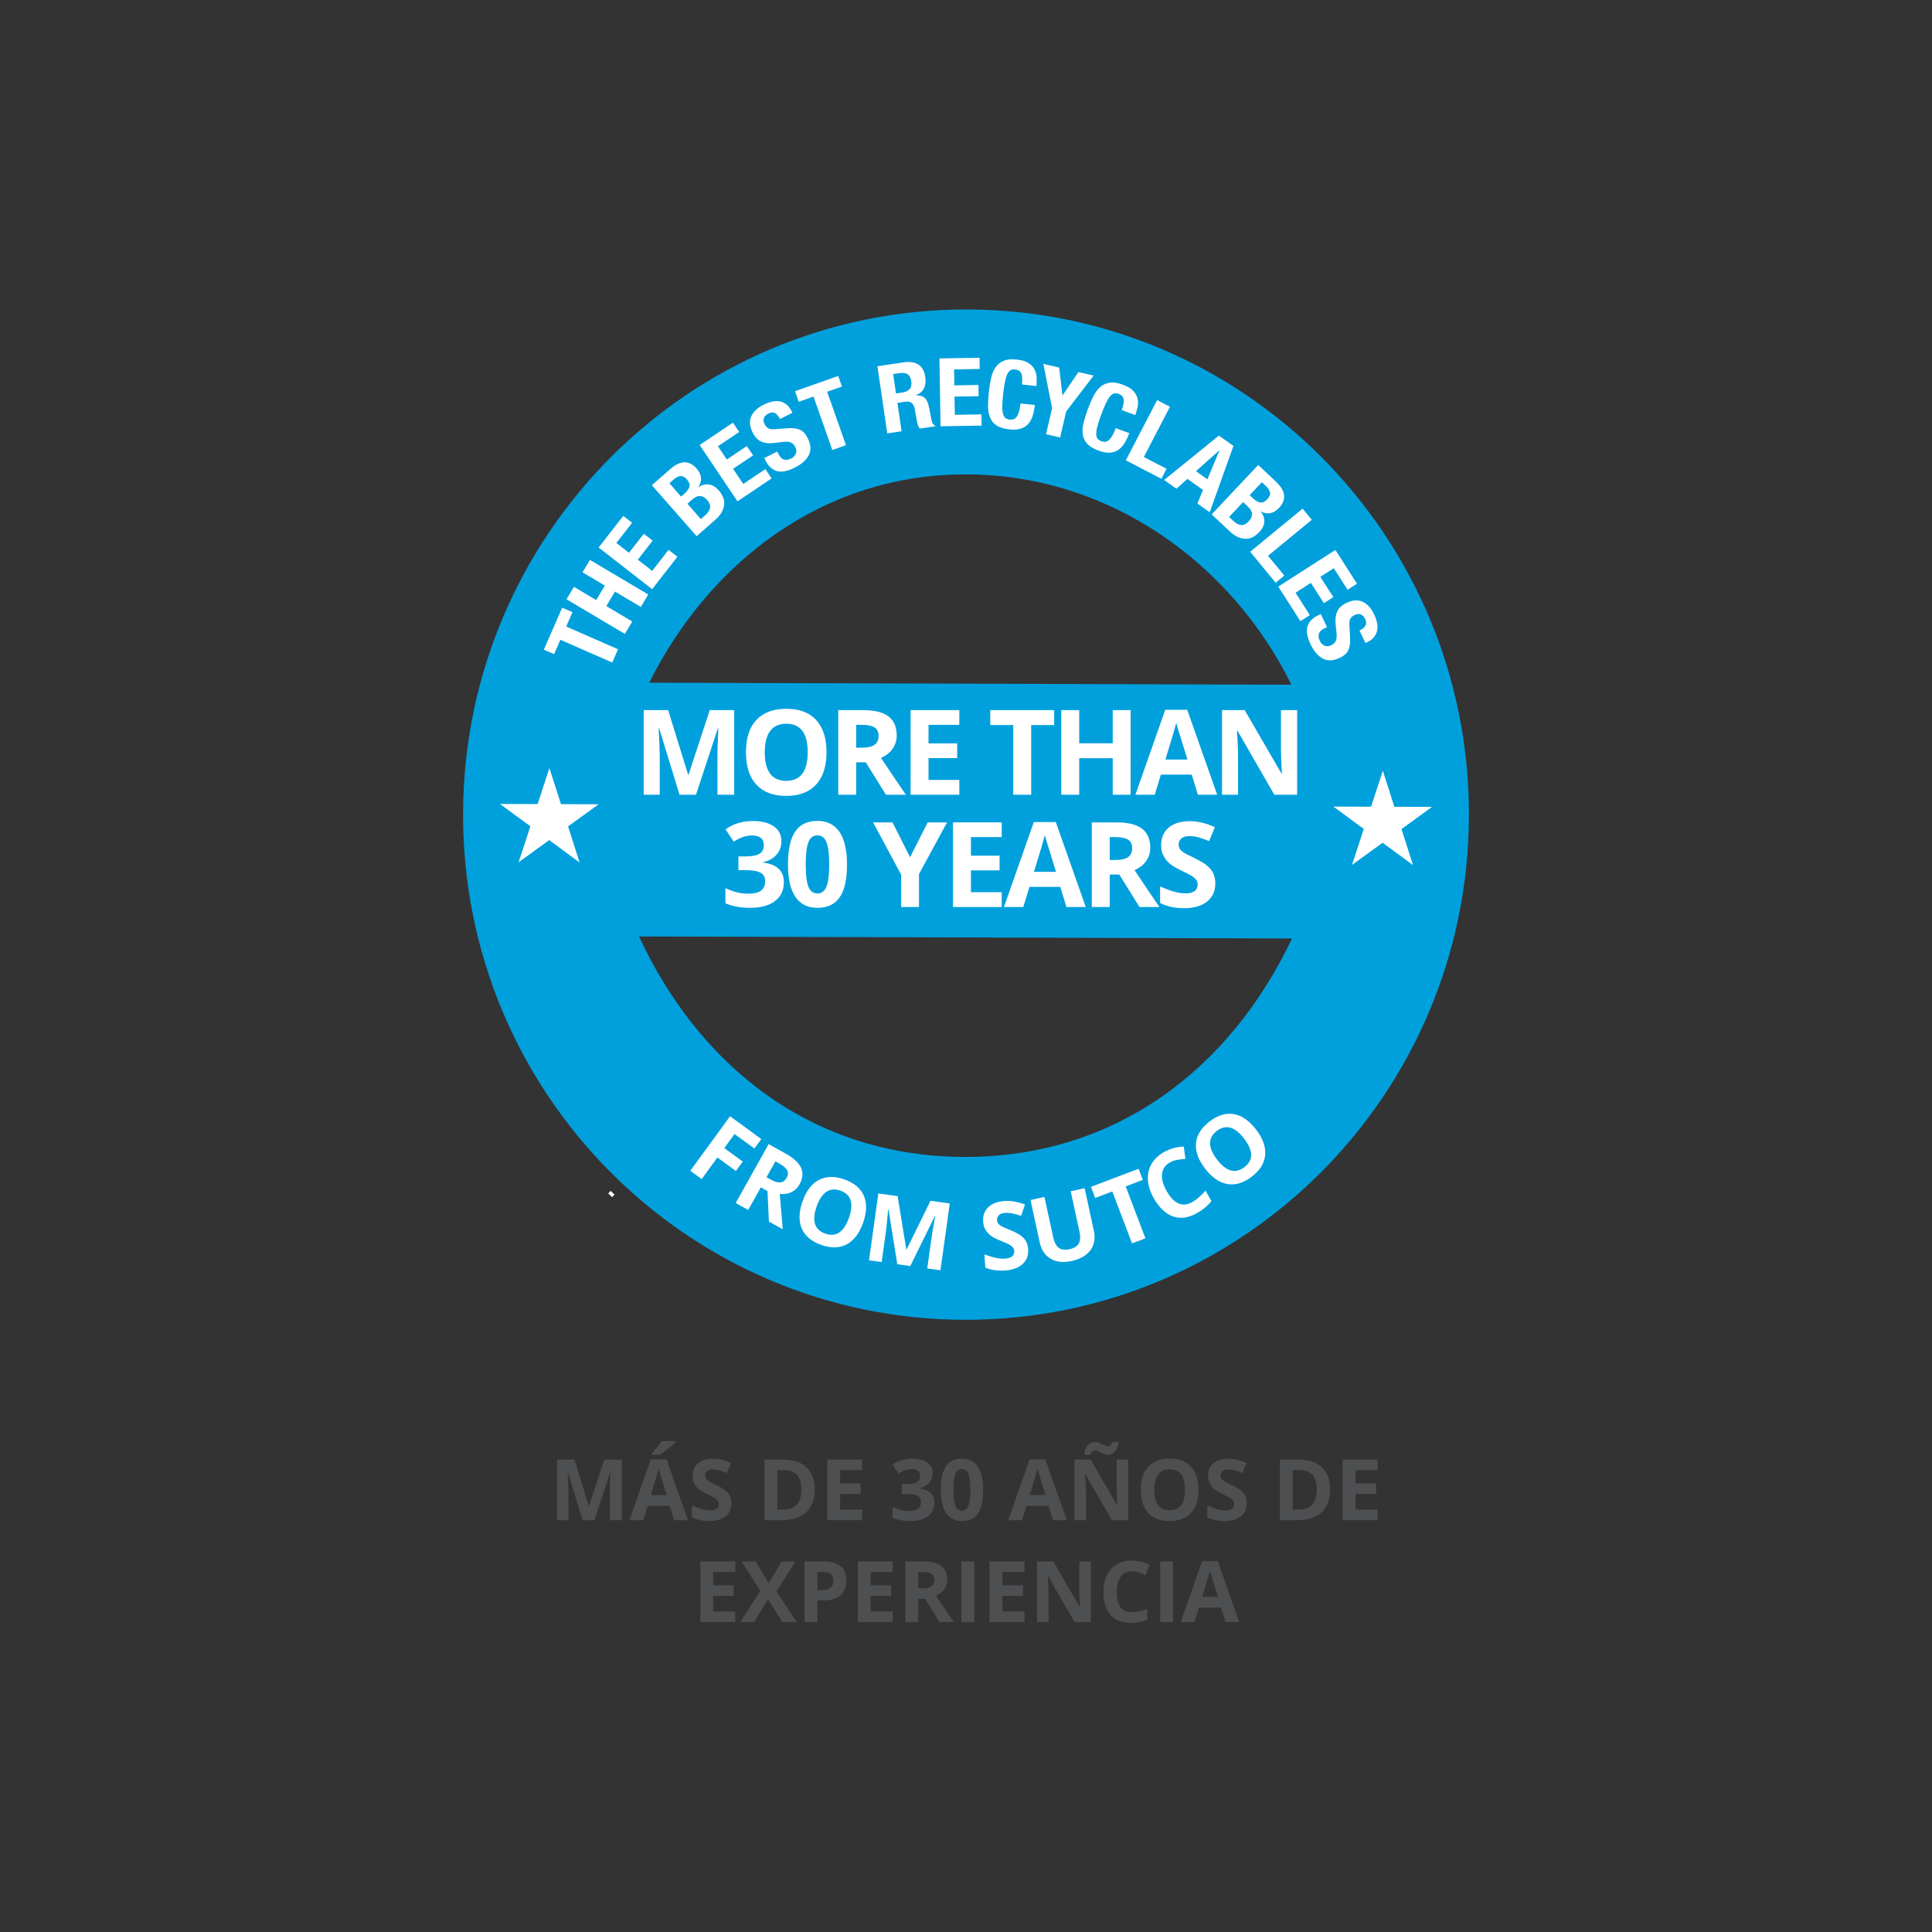<?xml version="1.0" encoding="UTF-8"?>
<svg xmlns="http://www.w3.org/2000/svg" xmlns:xlink="http://www.w3.org/1999/xlink" version="1.0" id="Erfahrung" x="0px" y="0px" viewBox="0 0 512 512" xml:space="preserve">
<rect x="0" y="0" width="512" height="512" fill="#333333" stroke="none"/>
<path fill="#00A0DD" d="M255.506,306.597c-40.328-0.129-70.17-24.014-86.163-58.429  l173.04,0.547C326.141,283.029,295.83,306.725,255.506,306.597 M256.163,125.719  c38.032,0.12,70.277,23.685,86.074,55.739l-170.194-0.539  C188.07,148.966,218.126,125.597,256.163,125.719 M256.248,82.013  C182.639,81.913,122.856,141.77,122.72,215.706  c-0.133,73.938,59.426,133.955,133.034,134.057  c73.611,0.1,133.39-59.757,133.527-133.693  C389.417,142.132,329.857,82.112,256.248,82.013"></path>
<g>
	<path fill="#FFFFFF" d="M162.54,316.919l-1.031-0.985L162.54,316.919z"></path>
	<path fill="none" stroke="#FFFFFF" stroke-width="0.938" d="M162.54,316.919l-1.031-0.985   L162.54,316.919z"></path>
	<polygon fill="#FFFFFF" points="151.716,162.232 150.048,166.037 163.786,172.064 162.247,175.576    148.506,169.548 146.836,173.35 144.117,172.157 148.997,161.038  "></polygon>
	<polygon fill="#FFFFFF" points="152.093,155.523 158.004,159.031 160.287,155.183 154.376,151.675    156.334,148.38 171.79,157.551 169.834,160.85 162.971,156.777 160.688,160.623    167.551,164.698 165.596,167.995 150.137,158.82  "></polygon>
	<polygon fill="#FFFFFF" points="167.516,138.537 163.345,143.896 166.683,146.493    170.61,141.452 172.951,143.277 169.027,148.32 172.84,151.29 177.173,145.721    179.519,147.548 172.831,156.141 158.646,145.097 165.17,136.712  "></polygon>
	<g>
		<path fill="#FFFFFF" d="M186.856,136.577c0.693-0.61,1.125-1.245,1.297-1.91    c0.174-0.665-0.083-1.389-0.77-2.17c-0.344-0.392-0.685-0.665-1.025-0.828    c-0.342-0.157-0.678-0.229-1.007-0.218c-0.334,0.013-0.659,0.105-0.981,0.275    c-0.323,0.17-0.645,0.397-0.964,0.678l-1.239,1.088l3.571,4.069    L186.856,136.577z M181.326,130.882c0.798-0.706,1.263-1.352,1.389-1.945    c0.131-0.595-0.089-1.212-0.654-1.856c-0.562-0.643-1.127-0.951-1.692-0.924    c-0.569,0.031-1.212,0.36-1.93,0.994l-1.04,0.913l3.107,3.537L181.326,130.882z     M177.578,124.354c0.587-0.515,1.179-0.937,1.779-1.263    c0.6-0.325,1.197-0.515,1.788-0.567c0.593-0.052,1.182,0.057,1.771,0.321    c0.587,0.266,1.164,0.722,1.729,1.365c0.641,0.731,1.012,1.518,1.112,2.357    c0.1,0.84-0.129,1.672-0.682,2.492l0.033,0.041    c0.889-0.602,1.805-0.84,2.747-0.707c0.944,0.133,1.814,0.652,2.61,1.561    c0.465,0.53,0.837,1.099,1.108,1.709c0.273,0.608,0.395,1.247,0.355,1.916    c-0.037,0.671-0.246,1.363-0.624,2.074c-0.377,0.713-0.986,1.437-1.827,2.176    l-4.862,4.269l-11.859-13.509L177.578,124.354z"></path>
	</g>
	<polygon fill="#FFFFFF" points="195.894,114.473 190.259,118.258 192.616,121.771 197.919,118.208    199.576,120.678 194.271,124.237 196.964,128.255 202.82,124.322 204.475,126.788    195.436,132.858 185.421,117.927 194.239,112.007  "></polygon>
	<g>
		<path fill="#FFFFFF" d="M206.207,120.141c0.19,0.375,0.392,0.702,0.608,0.977    c0.218,0.277,0.467,0.475,0.748,0.597c0.279,0.124,0.597,0.17,0.949,0.146    c0.355-0.03,0.752-0.155,1.197-0.377c0.523-0.262,0.913-0.661,1.173-1.193    c0.259-0.536,0.218-1.14-0.122-1.816c-0.179-0.36-0.386-0.645-0.621-0.855    c-0.235-0.212-0.523-0.362-0.866-0.454c-0.344-0.089-0.754-0.124-1.227-0.102    c-0.477,0.024-1.046,0.087-1.707,0.194c-0.881,0.14-1.67,0.209-2.37,0.203    c-0.698-0.007-1.328-0.107-1.893-0.303c-0.565-0.196-1.06-0.501-1.485-0.918    c-0.427-0.416-0.807-0.953-1.138-1.613c-0.796-1.592-0.924-3.013-0.379-4.261    c0.547-1.251,1.635-2.285,3.27-3.105c0.761-0.382,1.504-0.656,2.224-0.82    c0.72-0.164,1.406-0.188,2.049-0.07c0.647,0.118,1.234,0.384,1.771,0.802    c0.538,0.416,0.997,1.009,1.378,1.773l0.227,0.449l-3.284,1.65    c-0.384-0.765-0.822-1.284-1.313-1.554c-0.491-0.27-1.071-0.236-1.738,0.096    c-0.379,0.192-0.672,0.405-0.872,0.637c-0.201,0.231-0.334,0.471-0.399,0.72    c-0.065,0.248-0.066,0.499-0.009,0.752c0.057,0.253,0.146,0.501,0.266,0.739    c0.248,0.497,0.567,0.857,0.959,1.082c0.392,0.225,1.025,0.299,1.895,0.218    l3.183-0.244c0.787-0.057,1.459-0.042,2.017,0.042    c0.562,0.089,1.047,0.236,1.463,0.451c0.416,0.214,0.772,0.502,1.07,0.857    c0.299,0.358,0.571,0.787,0.818,1.282c0.852,1.694,0.949,3.188,0.297,4.483    c-0.654,1.295-1.904,2.409-3.761,3.338c-1.936,0.972-3.517,1.271-4.749,0.892    c-1.232-0.379-2.22-1.31-2.965-2.797l-0.329-0.652l3.428-1.72    L206.207,120.141z"></path>
	</g>
	<polygon fill="#FFFFFF" points="223.119,102.435 219.203,103.817 224.189,117.972    220.574,119.25 215.588,105.093 211.674,106.473 210.686,103.671 222.133,99.633  "></polygon>
	<g>
		<path fill="#FFFFFF" d="M239.032,104.037c0.913-0.133,1.585-0.44,2.017-0.922    c0.43-0.478,0.574-1.201,0.434-2.165c-0.242-1.644-1.243-2.335-2.996-2.076    l-1.79,0.264l0.754,5.133L239.032,104.037z M239.518,96.022    c1.581-0.235,2.865-0.037,3.855,0.587c0.986,0.628,1.598,1.714,1.825,3.258    c0.174,1.195,0.065,2.207-0.334,3.039c-0.397,0.835-1.114,1.437-2.154,1.81    l0.007,0.05c0.966-0.007,1.703,0.181,2.207,0.565    c0.506,0.384,0.885,1.066,1.136,2.045c0.085,0.329,0.164,0.687,0.238,1.073    c0.074,0.388,0.157,0.822,0.246,1.3c0.175,0.942,0.334,1.657,0.477,2.146    c0.179,0.482,0.458,0.789,0.837,0.918l0.02,0.15l-4.106,0.608    c-0.229-0.22-0.395-0.488-0.497-0.804c-0.098-0.316-0.185-0.65-0.253-0.996    l-0.606-3.399c-0.14-0.693-0.405-1.212-0.796-1.561    c-0.395-0.349-0.985-0.467-1.775-0.349l-2.025,0.299l1.108,7.524l-3.794,0.562    l-2.617-17.79L239.518,96.022z"></path>
	</g>
	<polygon fill="#FFFFFF" points="259.631,97.781 252.846,97.894 252.913,102.126 259.3,102.019    259.35,104.991 252.964,105.098 253.042,109.932 260.093,109.816 260.143,112.786    249.257,112.969 248.965,94.988 259.583,94.809  "></polygon>
	<g>
		<path fill="#FFFFFF" d="M270.66,98.998c-0.262-0.628-0.824-0.992-1.688-1.086    c-0.477-0.052-0.881,0.026-1.217,0.235c-0.332,0.207-0.621,0.573-0.855,1.094    c-0.236,0.526-0.44,1.221-0.604,2.089c-0.17,0.87-0.323,1.936-0.464,3.207    c-0.148,1.352-0.222,2.451-0.216,3.295c0.004,0.848,0.081,1.509,0.236,1.989    c0.151,0.482,0.371,0.818,0.663,1.01c0.29,0.192,0.641,0.31,1.046,0.357    c0.336,0.037,0.656,0.017,0.955-0.059c0.307-0.078,0.582-0.268,0.828-0.567    c0.248-0.303,0.467-0.743,0.656-1.323c0.188-0.58,0.338-1.354,0.443-2.32    l3.811,0.419c-0.109,0.966-0.288,1.877-0.541,2.728    c-0.259,0.848-0.635,1.578-1.14,2.18c-0.504,0.604-1.167,1.044-1.995,1.326    c-0.826,0.281-1.864,0.353-3.113,0.214c-1.43-0.157-2.545-0.499-3.343-1.025    c-0.8-0.53-1.378-1.225-1.735-2.093c-0.362-0.868-0.545-1.875-0.552-3.026    c-0.007-1.149,0.068-2.407,0.216-3.778c0.15-1.35,0.355-2.592,0.611-3.72    c0.259-1.127,0.659-2.078,1.201-2.847c0.536-0.768,1.254-1.336,2.154-1.701    c0.898-0.366,2.058-0.471,3.487-0.312c1.358,0.148,2.407,0.475,3.146,0.979    c0.739,0.502,1.267,1.099,1.583,1.783c0.318,0.687,0.484,1.404,0.499,2.159    c0.015,0.752-0.013,1.457-0.083,2.106l-3.813-0.419    C270.98,100.59,270.919,99.626,270.66,98.998"></path>
	</g>
	<polygon fill="#FFFFFF" points="281.556,104.75 281.608,104.763 285.779,98.594 289.82,99.536    282.552,109.042 280.945,115.937 277.211,115.067 278.818,108.175 276.496,96.434    280.699,97.412  "></polygon>
	<g>
		<path fill="#FFFFFF" d="M297.787,105.825c-0.103-0.674-0.558-1.16-1.374-1.459    c-0.451-0.168-0.865-0.188-1.239-0.066c-0.377,0.12-0.741,0.408-1.097,0.857    c-0.353,0.453-0.719,1.079-1.088,1.88c-0.371,0.804-0.776,1.805-1.217,3.004    c-0.469,1.276-0.805,2.326-1.001,3.148c-0.198,0.822-0.284,1.483-0.251,1.988    c0.031,0.504,0.164,0.885,0.401,1.14c0.236,0.259,0.547,0.458,0.931,0.599    c0.316,0.116,0.632,0.174,0.944,0.172c0.312-0.002,0.624-0.118,0.937-0.353    c0.312-0.233,0.63-0.61,0.955-1.125c0.321-0.515,0.65-1.232,0.988-2.146    l3.593,1.323c-0.332,0.914-0.73,1.753-1.178,2.516    c-0.453,0.765-0.996,1.382-1.629,1.847c-0.634,0.464-1.385,0.731-2.252,0.805    c-0.872,0.076-1.897-0.107-3.077-0.539c-1.35-0.499-2.35-1.097-2.998-1.801    c-0.645-0.702-1.042-1.518-1.182-2.448c-0.142-0.929-0.074-1.952,0.194-3.07    c0.272-1.116,0.643-2.322,1.118-3.613c0.469-1.276,0.966-2.433,1.489-3.467    c0.523-1.033,1.138-1.858,1.847-2.475c0.706-0.615,1.542-0.992,2.497-1.132    c0.961-0.14,2.115,0.037,3.462,0.538c1.284,0.469,2.224,1.04,2.819,1.705    c0.595,0.665,0.964,1.369,1.108,2.111c0.142,0.743,0.131,1.481-0.035,2.217    c-0.166,0.733-0.362,1.409-0.589,2.025l-3.596-1.326    C297.715,107.449,297.89,106.496,297.787,105.825"></path>
	</g>
	<polygon fill="#FFFFFF" points="306.652,106.027 310.053,107.793 303.129,121.117 309.151,124.246    307.781,126.883 298.36,121.988  "></polygon>
	<path fill="#FFFFFF" d="M319.983,127.028l3.177-7.658l-0.041-0.03l-6.173,5.534   L319.983,127.028z M326.879,118.176l-6.299,17.582l-3.253-2.307l1.483-3.613   l-4.127-2.924l-2.915,2.597l-3.258-2.311l14.506-11.763L326.879,118.176z"></path>
	<g>
		<path fill="#FFFFFF" d="M331.964,131.969c0.774,0.73,1.463,1.13,2.067,1.204    c0.602,0.072,1.195-0.205,1.783-0.828c0.587-0.623,0.842-1.215,0.761-1.777    c-0.079-0.562-0.471-1.169-1.169-1.825l-1.005-0.951l-3.229,3.427    L331.964,131.969z M326.812,138.017c0.674,0.634,1.348,1.005,2.025,1.114    c0.678,0.107,1.374-0.218,2.091-0.975c0.353-0.379,0.597-0.744,0.722-1.099    c0.126-0.353,0.166-0.695,0.126-1.025c-0.044-0.329-0.166-0.645-0.368-0.951    c-0.199-0.305-0.454-0.602-0.763-0.894l-1.201-1.132l-3.715,3.942L326.812,138.017    z M338.11,127.621c0.569,0.536,1.044,1.086,1.424,1.653    c0.379,0.565,0.624,1.14,0.73,1.727c0.109,0.584,0.055,1.182-0.155,1.792    c-0.209,0.611-0.608,1.227-1.195,1.849c-0.667,0.711-1.413,1.154-2.239,1.334    c-0.828,0.177-1.677,0.031-2.547-0.441l-0.033,0.035    c0.682,0.828,1.001,1.718,0.959,2.671c-0.044,0.949-0.48,1.866-1.31,2.745    c-0.484,0.515-1.016,0.935-1.592,1.265c-0.582,0.331-1.206,0.51-1.877,0.536    c-0.669,0.024-1.378-0.118-2.121-0.427c-0.746-0.31-1.524-0.846-2.337-1.613    l-4.708-4.437l12.336-13.089L338.11,127.621z"></path>
	</g>
	<polygon fill="#FFFFFF" points="345.199,134.792 347.634,137.754 336.041,147.291 340.352,152.535    338.056,154.423 331.314,146.221  "></polygon>
	<polygon fill="#FFFFFF" points="357.118,156.292 353.457,150.576 349.896,152.863 353.342,158.24    350.84,159.848 347.393,154.467 343.323,157.079 347.128,163.015 344.627,164.623    338.753,155.455 353.891,145.746 359.621,154.686  "></polygon>
	<g>
		<path fill="#FFFFFF" d="M351.194,166.417c-0.377,0.183-0.709,0.377-0.988,0.589    c-0.283,0.212-0.486,0.458-0.611,0.735c-0.129,0.277-0.185,0.593-0.163,0.946    c0.02,0.355,0.137,0.757,0.349,1.204c0.253,0.528,0.641,0.925,1.171,1.195    c0.528,0.27,1.132,0.24,1.814-0.083c0.366-0.175,0.656-0.379,0.872-0.608    c0.212-0.231,0.368-0.517,0.467-0.859c0.096-0.34,0.14-0.748,0.127-1.223    c-0.013-0.475-0.065-1.046-0.159-1.709c-0.124-0.885-0.174-1.675-0.157-2.372    c0.022-0.698,0.135-1.328,0.342-1.886c0.209-0.562,0.523-1.053,0.948-1.47    c0.423-0.417,0.968-0.785,1.635-1.105c1.605-0.767,3.028-0.864,4.267-0.296    c1.238,0.567,2.252,1.675,3.035,3.325c0.368,0.767,0.626,1.515,0.776,2.239    c0.151,0.726,0.161,1.408,0.03,2.049c-0.131,0.643-0.408,1.227-0.837,1.755    c-0.429,0.528-1.027,0.977-1.799,1.347l-0.456,0.216l-1.579-3.312    c0.774-0.369,1.299-0.796,1.579-1.286c0.279-0.486,0.259-1.066-0.065-1.736    c-0.183-0.386-0.386-0.68-0.615-0.887c-0.227-0.205-0.467-0.342-0.715-0.41    c-0.244-0.07-0.495-0.078-0.748-0.024c-0.255,0.05-0.502,0.135-0.744,0.251    c-0.501,0.238-0.868,0.55-1.101,0.937c-0.236,0.388-0.321,1.02-0.259,1.89    l0.181,3.188c0.042,0.785,0.013,1.457-0.085,2.015    c-0.094,0.554-0.257,1.042-0.478,1.452c-0.222,0.41-0.514,0.761-0.879,1.051    c-0.36,0.294-0.794,0.558-1.293,0.796c-1.714,0.818-3.209,0.889-4.491,0.212    c-1.278-0.678-2.366-1.951-3.26-3.824c-0.933-1.952-1.197-3.541-0.794-4.766    c0.403-1.223,1.354-2.194,2.854-2.908l0.659-0.314l1.648,3.454L351.194,166.417z    "></path>
	</g>
	<g>
		<path fill="#FFFFFF" d="M185.953,312.464l-3.014-2.198l10.537-14.446l8.28,6.039    l-1.831,2.51l-5.266-3.841l-2.717,3.725l4.901,3.574l-1.823,2.5l-4.901-3.575    L185.953,312.464z"></path>
	</g>
	<g>
		<path fill="#FFFFFF" d="M201.629,314.669l-3.348,5.989l-3.309-1.849l8.725-15.608    l4.548,2.542c2.12,1.186,3.474,2.449,4.061,3.79    c0.585,1.342,0.439,2.799-0.44,4.371c-0.513,0.918-1.222,1.594-2.127,2.027    c-0.906,0.433-1.935,0.593-3.087,0.482c0.387,4.822,0.65,7.944,0.789,9.367    l-3.672-2.054l-0.378-8.071L201.629,314.669z M203.133,311.979l1.068,0.597    c1.046,0.584,1.916,0.842,2.609,0.772c0.693-0.07,1.248-0.479,1.666-1.226    c0.413-0.74,0.453-1.409,0.12-2.007c-0.334-0.598-1.035-1.195-2.102-1.792    l-1.003-0.561L203.133,311.979z"></path>
	</g>
	<g>
		<path fill="#FFFFFF" d="M228.727,324.059c-0.983,2.792-2.431,4.693-4.344,5.706    c-1.913,1.012-4.161,1.063-6.745,0.152c-2.584-0.91-4.303-2.358-5.16-4.345    c-0.856-1.987-0.79-4.384,0.199-7.192c0.988-2.807,2.438-4.707,4.347-5.698    c1.91-0.992,4.16-1.031,6.752-0.118c2.591,0.913,4.311,2.357,5.158,4.332    C229.782,318.873,229.713,321.26,228.727,324.059z M216.418,319.724    c-0.664,1.885-0.806,3.429-0.426,4.634c0.379,1.206,1.28,2.06,2.703,2.561    c2.853,1.005,4.948-0.388,6.283-4.179c1.338-3.8,0.589-6.198-2.25-7.198    c-1.423-0.501-2.665-0.401-3.724,0.302    C217.943,316.546,217.082,317.839,216.418,319.724z"></path>
	</g>
	<g>
		<path fill="#FFFFFF" d="M237.792,335.036l-2.32-14.49l-0.108-0.015    c-0.242,2.848-0.43,4.745-0.562,5.689l-1.152,8.236l-3.355-0.469l2.478-17.708    l5.111,0.716l2.297,14.128l0.073,0.01l6.341-12.919l5.111,0.715l-2.478,17.708    l-3.5-0.49l1.173-8.382c0.055-0.396,0.125-0.851,0.21-1.366    c0.084-0.515,0.33-1.881,0.739-4.096l-0.109-0.015l-6.507,13.23    L237.792,335.036z"></path>
	</g>
	<g>
		<path fill="#FFFFFF" d="M272.479,331.08c0.103,1.611-0.397,2.918-1.498,3.918    c-1.101,1.001-2.684,1.568-4.751,1.699c-1.904,0.12-3.612-0.131-5.122-0.754    l-0.223-3.516c1.239,0.461,2.281,0.775,3.13,0.941    c0.847,0.167,1.618,0.229,2.309,0.185c0.83-0.053,1.457-0.251,1.88-0.597    c0.423-0.345,0.615-0.831,0.576-1.458c-0.023-0.35-0.14-0.655-0.352-0.915    c-0.212-0.259-0.516-0.504-0.91-0.733c-0.394-0.228-1.191-0.582-2.39-1.062    c-1.123-0.442-1.972-0.884-2.547-1.321c-0.575-0.437-1.045-0.959-1.411-1.565    c-0.365-0.606-0.574-1.328-0.628-2.166c-0.1-1.579,0.357-2.854,1.37-3.825    c1.013-0.97,2.463-1.516,4.351-1.635c0.928-0.059,1.819-0.005,2.676,0.161    c0.855,0.166,1.756,0.42,2.701,0.76l-1.034,3.018    c-0.977-0.33-1.782-0.552-2.414-0.667s-1.25-0.154-1.852-0.116    c-0.716,0.045-1.255,0.247-1.616,0.605c-0.362,0.357-0.525,0.806-0.491,1.343    c0.021,0.333,0.117,0.62,0.288,0.858c0.17,0.237,0.431,0.462,0.784,0.673    c0.352,0.21,1.178,0.577,2.477,1.099c1.719,0.692,2.912,1.419,3.582,2.182    C272.034,328.954,272.405,329.917,272.479,331.08z"></path>
	</g>
	<g>
		<path fill="#FFFFFF" d="M287.433,314.886l2.461,11.306c0.281,1.291,0.239,2.484-0.127,3.582    c-0.366,1.097-1.039,2.024-2.017,2.78c-0.979,0.754-2.213,1.295-3.703,1.619    c-2.247,0.489-4.117,0.293-5.61-0.588c-1.493-0.88-2.458-2.32-2.893-4.321    l-2.451-11.257l3.693-0.803l2.328,10.696c0.293,1.346,0.779,2.276,1.458,2.787    c0.679,0.512,1.644,0.631,2.895,0.358c1.211-0.264,2.021-0.771,2.428-1.523    c0.408-0.752,0.464-1.805,0.17-3.16l-2.323-10.671L287.433,314.886z"></path>
	</g>
	<g>
		<path fill="#FFFFFF" d="M303.549,328.168l-3.543,1.347l-5.233-13.764l-4.539,1.726    l-1.121-2.949l12.622-4.798l1.121,2.949l-4.539,1.726L303.549,328.168z"></path>
	</g>
	<g>
		<path fill="#FFFFFF" d="M310.064,308.039c-1.246,0.697-1.948,1.704-2.108,3.021    c-0.16,1.318,0.227,2.813,1.162,4.486c1.946,3.479,4.225,4.49,6.836,3.029    c1.096-0.612,2.271-1.629,3.523-3.048l1.552,2.776    c-0.983,1.25-2.265,2.317-3.844,3.199c-2.271,1.269-4.392,1.552-6.365,0.847    c-1.972-0.705-3.679-2.346-5.119-4.922c-0.907-1.623-1.407-3.21-1.498-4.761    c-0.092-1.551,0.233-2.961,0.976-4.231c0.743-1.269,1.858-2.321,3.346-3.152    c1.516-0.847,3.243-1.332,5.184-1.454l0.436,3.287    c-0.738,0.048-1.461,0.134-2.167,0.258    C311.272,307.5,310.633,307.722,310.064,308.039z"></path>
	</g>
	<g>
		<path fill="#FFFFFF" d="M332.873,299.344c1.801,2.349,2.603,4.601,2.405,6.756    c-0.197,2.155-1.383,4.066-3.557,5.733c-2.174,1.667-4.327,2.316-6.459,1.947    c-2.132-0.368-4.104-1.734-5.914-4.096c-1.811-2.362-2.61-4.614-2.397-6.754    c0.213-2.141,1.41-4.047,3.591-5.719c2.18-1.671,4.329-2.323,6.447-1.953    S331.067,296.989,332.873,299.344z M322.516,307.284    c1.216,1.586,2.432,2.549,3.649,2.889c1.217,0.341,2.424,0.053,3.62-0.865    c2.401-1.841,2.378-4.356-0.067-7.546c-2.451-3.196-4.87-3.879-7.258-2.049    c-1.198,0.918-1.791,2.013-1.781,3.285    C320.688,304.271,321.301,305.699,322.516,307.284z"></path>
	</g>
</g>
<g>
	<polygon fill="#FFFFFF" points="366.469,204.254 369.52,213.806 379.506,213.837    371.408,219.708 374.458,229.259 366.398,223.335 358.298,229.21 361.418,219.676    353.361,213.754 363.347,213.787  "></polygon>
	<polygon fill="#FFFFFF" points="145.603,203.556 148.655,213.108 158.645,213.139 150.543,219.009    153.593,228.561 145.535,222.637 137.433,228.511 140.555,218.978 132.494,213.056    142.482,213.089  "></polygon>
</g>
<g>
	<path fill="#FFFFFF" d="M180.087,210.616l-5.4-17.596h-0.138   c0.194,3.58,0.291,5.968,0.291,7.164v10.432h-4.25V188.187h6.474l5.308,17.152   h0.092l5.63-17.152h6.474v22.429h-4.434v-10.616c0-0.501,0.008-1.079,0.023-1.734   c0.015-0.654,0.084-2.393,0.207-5.216h-0.138l-5.783,17.566H180.087z"></path>
	<path fill="#FFFFFF" d="M219.034,199.371c0,3.713-0.92,6.566-2.761,8.561   c-1.841,1.995-4.48,2.992-7.916,2.992c-3.437,0-6.075-0.997-7.916-2.992   c-1.841-1.994-2.761-4.858-2.761-8.591s0.923-6.584,2.769-8.553   c1.846-1.969,4.492-2.953,7.939-2.953c3.446,0,6.083,0.992,7.908,2.976   C218.121,192.794,219.034,195.648,219.034,199.371z M202.665,199.371   c0,2.506,0.475,4.393,1.427,5.661c0.951,1.268,2.373,1.902,4.265,1.902   c3.794,0,5.692-2.521,5.692-7.563c0-5.052-1.887-7.579-5.661-7.579   c-1.893,0-3.319,0.637-4.28,1.91C203.145,194.975,202.665,196.865,202.665,199.371z"></path>
	<path fill="#FFFFFF" d="M226.898,202.01v8.606h-4.756V188.187h6.535   c3.048,0,5.303,0.555,6.766,1.664c1.463,1.11,2.194,2.795,2.194,5.055   c0,1.319-0.363,2.493-1.089,3.521c-0.726,1.028-1.754,1.833-3.084,2.416   c3.375,5.043,5.574,8.3,6.597,9.773h-5.277l-5.354-8.606H226.898z    M226.898,198.144h1.534c1.504,0,2.613-0.251,3.329-0.752   c0.716-0.501,1.074-1.289,1.074-2.363c0-1.064-0.366-1.82-1.097-2.271   c-0.731-0.45-1.864-0.675-3.398-0.675h-1.442V198.144z"></path>
	<path fill="#FFFFFF" d="M254.231,210.616H241.313V188.187h12.917v3.897h-8.162v4.925h7.594   v3.897h-7.594v5.784h8.162V210.616z"></path>
	<path fill="#FFFFFF" d="M273.274,210.616h-4.756v-18.471h-6.09v-3.958h16.937v3.958h-6.09   V210.616z"></path>
	<path fill="#FFFFFF" d="M299.624,210.616h-4.741v-9.68h-8.883v9.68h-4.755V188.187h4.755   v8.791h8.883v-8.791h4.741V210.616z"></path>
	<path fill="#FFFFFF" d="M317.445,210.616l-1.627-5.339h-8.177l-1.626,5.339h-5.124   l7.916-22.521h5.815l7.947,22.521H317.445z M314.683,201.288   c-1.504-4.837-2.349-7.573-2.539-8.208c-0.189-0.634-0.325-1.135-0.407-1.504   c-0.337,1.31-1.304,4.547-2.899,9.711H314.683z"></path>
	<path fill="#FFFFFF" d="M343.75,210.616h-6.044l-9.757-16.968h-0.138   c0.194,2.997,0.291,5.134,0.291,6.413v10.555h-4.249V188.187h5.998l9.742,16.799   h0.108c-0.154-2.915-0.23-4.975-0.23-6.183V188.187h4.28V210.616z"></path>
</g>
<g>
	<path fill="#FFFFFF" d="M241.177,227.177l4.679-9.235h5.124l-7.441,13.7v8.729h-4.725   v-8.576l-7.44-13.853h5.155L241.177,227.177z"></path>
	<path fill="#FFFFFF" d="M265.464,240.37H252.547v-22.429h12.917v3.897h-8.161v4.925h7.594   v3.897h-7.594v5.784h8.161V240.37z"></path>
	<path fill="#FFFFFF" d="M282.617,240.37l-1.626-5.339h-8.177l-1.627,5.339h-5.124   l7.916-22.521h5.814l7.947,22.521H282.617z M279.856,231.042   c-1.504-4.837-2.35-7.573-2.539-8.208c-0.189-0.634-0.324-1.135-0.406-1.504   c-0.338,1.31-1.304,4.547-2.899,9.711H279.856z"></path>
	<path fill="#FFFFFF" d="M294.094,231.764v8.606h-4.755v-22.429h6.535   c3.048,0,5.303,0.555,6.766,1.664c1.463,1.11,2.194,2.795,2.194,5.055   c0,1.319-0.363,2.493-1.089,3.521c-0.726,1.028-1.754,1.833-3.084,2.416   c3.375,5.043,5.574,8.3,6.597,9.773h-5.277l-5.354-8.606H294.094z    M294.094,227.898h1.534c1.504,0,2.614-0.251,3.329-0.752   c0.716-0.501,1.074-1.289,1.074-2.363c0-1.064-0.366-1.82-1.097-2.271   c-0.731-0.45-1.864-0.675-3.398-0.675h-1.443V227.898z"></path>
	<path fill="#FFFFFF" d="M322.063,234.141c0,2.025-0.728,3.621-2.186,4.787   c-1.457,1.166-3.485,1.749-6.083,1.749c-2.393,0-4.51-0.45-6.351-1.35v-4.418   c1.513,0.675,2.795,1.151,3.843,1.427c1.048,0.276,2.007,0.415,2.876,0.415   c1.043,0,1.843-0.2,2.401-0.598c0.557-0.399,0.836-0.992,0.836-1.78   c0-0.44-0.123-0.831-0.368-1.174c-0.245-0.343-0.606-0.672-1.081-0.989   c-0.475-0.317-1.445-0.823-2.907-1.519c-1.371-0.644-2.399-1.263-3.084-1.857   c-0.685-0.593-1.232-1.283-1.641-2.071c-0.41-0.788-0.614-1.708-0.614-2.762   c0-1.984,0.672-3.544,2.017-4.679c1.345-1.135,3.204-1.703,5.577-1.703   c1.166,0,2.278,0.138,3.337,0.414c1.058,0.276,2.165,0.665,3.321,1.166   l-1.534,3.697c-1.197-0.491-2.186-0.834-2.969-1.028   c-0.783-0.194-1.552-0.291-2.309-0.291c-0.9,0-1.591,0.21-2.071,0.629   c-0.481,0.419-0.721,0.966-0.721,1.641c0,0.42,0.097,0.785,0.291,1.097   c0.194,0.312,0.504,0.614,0.928,0.905c0.424,0.291,1.429,0.816,3.015,1.572   c2.096,1.002,3.533,2.008,4.311,3.015S322.063,232.679,322.063,234.141z"></path>
</g>
<g>
	<path fill="#FFFFFF" d="M207.077,222.907c0,1.398-0.424,2.587-1.271,3.567   c-0.847,0.98-2.036,1.653-3.567,2.021v0.092   c1.806,0.224,3.174,0.773,4.102,1.645c0.929,0.873,1.393,2.049,1.393,3.528   c0,2.153-0.781,3.829-2.342,5.028c-1.562,1.199-3.791,1.799-6.69,1.799   c-2.429,0-4.582-0.403-6.46-1.209v-4.026c0.868,0.439,1.822,0.796,2.863,1.072   c1.041,0.276,2.072,0.413,3.092,0.413c1.561,0,2.714-0.265,3.459-0.796   c0.745-0.53,1.118-1.382,1.118-2.556c0-1.051-0.429-1.796-1.286-2.235   c-0.857-0.439-2.225-0.658-4.103-0.658h-1.699v-3.628h1.73   c1.735,0,3.003-0.227,3.804-0.681c0.801-0.454,1.202-1.232,1.202-2.335   c0-1.694-1.061-2.541-3.184-2.541c-0.735,0-1.482,0.122-2.243,0.367   s-1.605,0.668-2.533,1.27l-2.189-3.26c2.041-1.47,4.475-2.204,7.302-2.204   c2.316,0,4.146,0.469,5.488,1.408C206.406,219.927,207.077,221.233,207.077,222.907z"></path>
	<path fill="#FFFFFF" d="M224.468,229.091c0,3.909-0.641,6.802-1.921,8.68   c-1.281,1.878-3.253,2.817-5.917,2.817c-2.582,0-4.529-0.969-5.84-2.908   c-1.311-1.939-1.967-4.801-1.967-8.588c0-3.949,0.638-6.86,1.913-8.733   c1.276-1.872,3.24-2.809,5.893-2.809c2.582,0,4.534,0.98,5.855,2.939   C223.807,222.448,224.468,225.316,224.468,229.091z M213.523,229.091   c0,2.745,0.237,4.712,0.712,5.901c0.474,1.189,1.273,1.783,2.395,1.783   c1.102,0,1.898-0.602,2.388-1.807c0.49-1.204,0.735-3.163,0.735-5.878   c0-2.745-0.248-4.717-0.742-5.917c-0.495-1.199-1.288-1.798-2.38-1.798   c-1.112,0-1.908,0.599-2.388,1.798C213.762,224.374,213.523,226.346,213.523,229.091z"></path>
</g>
<g>
	<path fill="#4E4F51" d="M154.409,402.868l-3.867-12.601h-0.099   c0.139,2.563,0.209,4.274,0.209,5.131v7.471h-3.043v-16.062h4.636l3.801,12.283   h0.066l4.032-12.283h4.636v16.062h-3.175v-7.603c0-0.359,0.005-0.773,0.016-1.241   s0.06-1.714,0.148-3.735h-0.099l-4.142,12.579H154.409z"></path>
	<path fill="#4E4F51" d="M178.655,402.868l-1.165-3.823h-5.856l-1.165,3.823h-3.669   l5.669-16.128h4.164l5.691,16.128H178.655z M176.678,396.189   c-1.077-3.464-1.683-5.424-1.818-5.878s-0.233-0.813-0.291-1.077   c-0.242,0.938-0.934,3.256-2.076,6.954H176.678z M172.745,385.521v-0.297   c1.26-1.465,2.12-2.567,2.582-3.307h3.757v0.231   c-0.381,0.381-1.031,0.947-1.95,1.698s-1.639,1.309-2.159,1.675H172.745z"></path>
	<path fill="#4E4F51" d="M193.828,398.408c0,1.45-0.522,2.593-1.566,3.428   s-2.496,1.252-4.356,1.252c-1.714,0-3.23-0.322-4.548-0.967v-3.164   c1.084,0.483,2.001,0.824,2.752,1.022s1.437,0.297,2.06,0.297   c0.747,0,1.32-0.143,1.719-0.428s0.599-0.71,0.599-1.274   c0-0.315-0.088-0.595-0.264-0.84s-0.434-0.482-0.775-0.709   s-1.035-0.59-2.082-1.088c-0.981-0.461-1.718-0.905-2.208-1.329   s-0.883-0.919-1.176-1.483s-0.439-1.223-0.439-1.978   c0-1.421,0.482-2.538,1.445-3.351s2.294-1.219,3.994-1.219   c0.835,0,1.631,0.099,2.39,0.297s1.551,0.476,2.379,0.835l-1.099,2.648   c-0.857-0.352-1.566-0.597-2.126-0.736s-1.111-0.209-1.653-0.209   c-0.645,0-1.139,0.15-1.483,0.45s-0.516,0.692-0.516,1.176   c0,0.3,0.07,0.562,0.209,0.786s0.361,0.439,0.665,0.647   c0.304,0.209,1.024,0.584,2.159,1.126c1.501,0.718,2.531,1.438,3.087,2.159   S193.828,397.36,193.828,398.408z"></path>
	<path fill="#4E4F51" d="M215.91,394.683c0,2.644-0.753,4.669-2.258,6.075   s-3.679,2.109-6.52,2.109h-4.548v-16.062h5.043c2.622,0,4.658,0.692,6.108,2.076   S215.91,392.201,215.91,394.683z M212.372,394.771c0-3.45-1.523-5.175-4.57-5.175   h-1.813v10.459h1.461C210.732,400.056,212.372,398.294,212.372,394.771z"></path>
	<path fill="#4E4F51" d="M228.489,402.868h-9.25v-16.062h9.25v2.791h-5.845v3.527h5.438   v2.791h-5.438v4.142h5.845V402.868z"></path>
	<path fill="#4E4F51" d="M247.166,390.399c0,1.003-0.304,1.857-0.912,2.56   s-1.461,1.187-2.56,1.45v0.066c1.296,0.161,2.278,0.555,2.944,1.181   c0.667,0.627,1,1.471,1,2.533c0,1.545-0.56,2.749-1.681,3.609   s-2.721,1.291-4.801,1.291c-1.743,0-3.289-0.289-4.636-0.868v-2.889   c0.623,0.315,1.307,0.571,2.054,0.769s1.487,0.297,2.219,0.297   c1.121,0,1.948-0.19,2.483-0.571s0.802-0.992,0.802-1.835   c0-0.754-0.308-1.289-0.923-1.604s-1.597-0.472-2.944-0.472h-1.219v-2.604h1.241   c1.245,0,2.155-0.163,2.73-0.489c0.575-0.325,0.862-0.884,0.862-1.675   c0-1.216-0.762-1.824-2.285-1.824c-0.527,0-1.064,0.088-1.609,0.264   s-1.152,0.48-1.818,0.912l-1.571-2.34c1.465-1.055,3.212-1.582,5.24-1.582   c1.663,0,2.975,0.337,3.939,1.011S247.166,389.198,247.166,390.399z"></path>
	<path fill="#4E4F51" d="M260.548,394.837c0,2.805-0.459,4.882-1.379,6.229   c-0.918,1.348-2.334,2.021-4.246,2.021c-1.853,0-3.25-0.696-4.191-2.087   s-1.412-3.446-1.412-6.163c0-2.834,0.458-4.923,1.373-6.267   s2.325-2.016,4.23-2.016c1.853,0,3.254,0.703,4.202,2.109   C260.074,390.069,260.548,392.127,260.548,394.837z M252.692,394.837   c0,1.97,0.17,3.382,0.511,4.236s0.914,1.28,1.719,1.28   c0.791,0,1.362-0.432,1.714-1.296s0.527-2.271,0.527-4.219   c0-1.97-0.178-3.385-0.533-4.246c-0.355-0.861-0.925-1.291-1.708-1.291   c-0.798,0-1.37,0.431-1.714,1.291S252.692,392.867,252.692,394.837z"></path>
	<path fill="#4E4F51" d="M279.049,402.868l-1.165-3.823h-5.856l-1.165,3.823h-3.669   l5.669-16.128h4.164l5.691,16.128H279.049z M277.071,396.189   c-1.077-3.464-1.682-5.424-1.819-5.878c-0.135-0.454-0.232-0.813-0.291-1.077   c-0.242,0.938-0.934,3.256-2.076,6.954H277.071z"></path>
	<path fill="#4E4F51" d="M298.989,402.868h-4.329l-6.987-12.151h-0.099   c0.139,2.146,0.209,3.677,0.209,4.592v7.559h-3.043v-16.062h4.296l6.976,12.03   h0.077c-0.11-2.087-0.165-3.563-0.165-4.427v-7.603h3.065V402.868z    M290.057,384.367c-0.227,0-0.445,0.097-0.654,0.292   c-0.208,0.194-0.36,0.489-0.456,0.884h-1.637   c0.081-1.062,0.383-1.893,0.906-2.494c0.524-0.601,1.218-0.901,2.082-0.901   c0.3,0,0.595,0.06,0.884,0.182c0.29,0.12,0.576,0.252,0.857,0.396   c0.283,0.142,0.559,0.272,0.83,0.39s0.538,0.176,0.802,0.176   c0.227,0,0.445-0.095,0.653-0.286c0.209-0.19,0.361-0.483,0.456-0.879h1.637   c-0.081,1.062-0.387,1.893-0.917,2.494c-0.532,0.601-1.222,0.901-2.071,0.901   c-0.3,0-0.595-0.061-0.885-0.181c-0.289-0.122-0.574-0.253-0.857-0.396   c-0.281-0.144-0.558-0.275-0.829-0.396   C290.588,384.427,290.32,384.367,290.057,384.367z"></path>
	<path fill="#4E4F51" d="M317.611,394.815c0,2.659-0.659,4.702-1.978,6.13   s-3.208,2.142-5.669,2.142s-4.351-0.714-5.669-2.142s-1.978-3.479-1.978-6.152   s0.661-4.715,1.983-6.125c1.323-1.409,3.218-2.115,5.686-2.115   s4.356,0.71,5.664,2.131C316.956,390.106,317.611,392.149,317.611,394.815z    M305.888,394.815c0,1.794,0.341,3.146,1.022,4.054s1.699,1.362,3.054,1.362   c2.717,0,4.076-1.805,4.076-5.416c0-3.618-1.351-5.427-4.054-5.427   c-1.355,0-2.377,0.456-3.065,1.367C306.232,391.668,305.888,393.021,305.888,394.815z"></path>
	<path fill="#4E4F51" d="M330.421,398.408c0,1.45-0.522,2.593-1.565,3.428   c-1.044,0.835-2.496,1.252-4.356,1.252c-1.714,0-3.23-0.322-4.548-0.967v-3.164   c1.084,0.483,2.001,0.824,2.752,1.022c0.75,0.198,1.437,0.297,2.06,0.297   c0.747,0,1.32-0.143,1.72-0.428c0.398-0.286,0.598-0.71,0.598-1.274   c0-0.315-0.088-0.595-0.264-0.84s-0.434-0.482-0.774-0.709   c-0.341-0.227-1.035-0.59-2.082-1.088c-0.981-0.461-1.718-0.905-2.208-1.329   s-0.883-0.919-1.176-1.483s-0.439-1.223-0.439-1.978   c0-1.421,0.481-2.538,1.445-3.351c0.962-0.813,2.294-1.219,3.993-1.219   c0.835,0,1.632,0.099,2.389,0.297c0.759,0.198,1.551,0.476,2.379,0.835   l-1.099,2.648c-0.857-0.352-1.566-0.597-2.125-0.736   c-0.561-0.139-1.112-0.209-1.654-0.209c-0.645,0-1.139,0.15-1.483,0.45   s-0.516,0.692-0.516,1.176c0,0.3,0.07,0.562,0.209,0.786   s0.361,0.439,0.664,0.647c0.305,0.209,1.024,0.584,2.159,1.126   c1.501,0.718,2.531,1.438,3.087,2.159S330.421,397.36,330.421,398.408z"></path>
	<path fill="#4E4F51" d="M352.504,394.683c0,2.644-0.753,4.669-2.259,6.075   c-1.504,1.406-3.678,2.109-6.52,2.109h-4.548v-16.062h5.043   c2.622,0,4.658,0.692,6.108,2.076C351.779,390.267,352.504,392.201,352.504,394.683z    M348.966,394.771c0-3.45-1.523-5.175-4.57-5.175h-1.813v10.459h1.461   C347.325,400.056,348.966,398.294,348.966,394.771z"></path>
	<path fill="#4E4F51" d="M365.082,402.868h-9.25v-16.062h9.25v2.791h-5.845v3.527h5.438   v2.791h-5.438v4.142h5.845V402.868z"></path>
	<path fill="#4E4F51" d="M194.849,429.868h-9.25v-16.062h9.25v2.791h-5.845v3.527h5.438   v2.791h-5.438v4.142h5.845V429.868z"></path>
	<path fill="#4E4F51" d="M211.186,429.868h-3.889l-3.735-6.075l-3.735,6.075h-3.647   l5.328-8.284l-4.988-7.778h3.757l3.461,5.779l3.395-5.779h3.669l-5.043,7.965   L211.186,429.868z"></path>
	<path fill="#4E4F51" d="M224.304,418.816c0,1.729-0.54,3.051-1.62,3.966   s-2.617,1.373-4.609,1.373h-1.461v5.713h-3.406v-16.062h5.131   c1.948,0,3.43,0.42,4.444,1.258S224.304,417.153,224.304,418.816z M216.613,421.365   h1.121c1.047,0,1.831-0.207,2.351-0.621c0.52-0.413,0.78-1.016,0.78-1.807   c0-0.798-0.218-1.388-0.654-1.769s-1.119-0.571-2.049-0.571h-1.549V421.365z"></path>
	<path fill="#4E4F51" d="M236.586,429.868h-9.25v-16.062h9.25v2.791h-5.845v3.527h5.438   v2.791h-5.438v4.142h5.845V429.868z"></path>
	<path fill="#4E4F51" d="M243.343,423.705v6.163h-3.406v-16.062h4.68   c2.183,0,3.798,0.398,4.845,1.192s1.571,2.001,1.571,3.62   c0,0.945-0.26,1.786-0.78,2.521c-0.52,0.737-1.256,1.313-2.208,1.731   c2.417,3.611,3.992,5.944,4.724,6.998h-3.779l-3.834-6.163H243.343z    M243.343,420.936h1.099c1.077,0,1.871-0.179,2.384-0.538s0.769-0.923,0.769-1.692   c0-0.762-0.262-1.304-0.786-1.626s-1.335-0.483-2.433-0.483h-1.033V420.936z"></path>
	<path fill="#4E4F51" d="M254.791,429.868v-16.062h3.406v16.062H254.791z"></path>
	<path fill="#4E4F51" d="M271.49,429.868h-9.25v-16.062h9.25v2.791h-5.845v3.527h5.438   v2.791h-5.438v4.142h5.845V429.868z"></path>
	<path fill="#4E4F51" d="M289.09,429.868h-4.329l-6.987-12.151h-0.099   c0.139,2.146,0.209,3.677,0.209,4.592v7.559h-3.043v-16.062h4.296l6.976,12.03   h0.077c-0.11-2.087-0.165-3.563-0.165-4.427v-7.603h3.065V429.868z"></path>
	<path fill="#4E4F51" d="M299.956,416.41c-1.282,0-2.274,0.482-2.977,1.445   s-1.055,2.305-1.055,4.026c0,3.582,1.344,5.372,4.032,5.372   c1.128,0,2.494-0.282,4.098-0.846v2.856c-1.318,0.549-2.791,0.824-4.417,0.824   c-2.336,0-4.124-0.709-5.361-2.125c-1.238-1.418-1.857-3.452-1.857-6.103   c0-1.67,0.304-3.133,0.912-4.389c0.608-1.255,1.482-2.219,2.62-2.889   c1.14-0.671,2.474-1.006,4.005-1.006c1.56,0,3.127,0.377,4.702,1.132   l-1.099,2.769c-0.601-0.286-1.205-0.535-1.813-0.747   S300.541,416.41,299.956,416.41z"></path>
	<path fill="#4E4F51" d="M307.47,429.868v-16.062h3.406v16.062H307.47z"></path>
	<path fill="#4E4F51" d="M324.752,429.868l-1.165-3.823h-5.856l-1.165,3.823h-3.669   l5.669-16.128h4.164l5.691,16.128H324.752z M322.774,423.189   c-1.077-3.464-1.682-5.424-1.819-5.878c-0.135-0.454-0.232-0.813-0.291-1.077   c-0.242,0.938-0.934,3.256-2.076,6.954H322.774z"></path>
</g>
<rect y="0" fill="none" width="512" height="512"></rect>
</svg>
